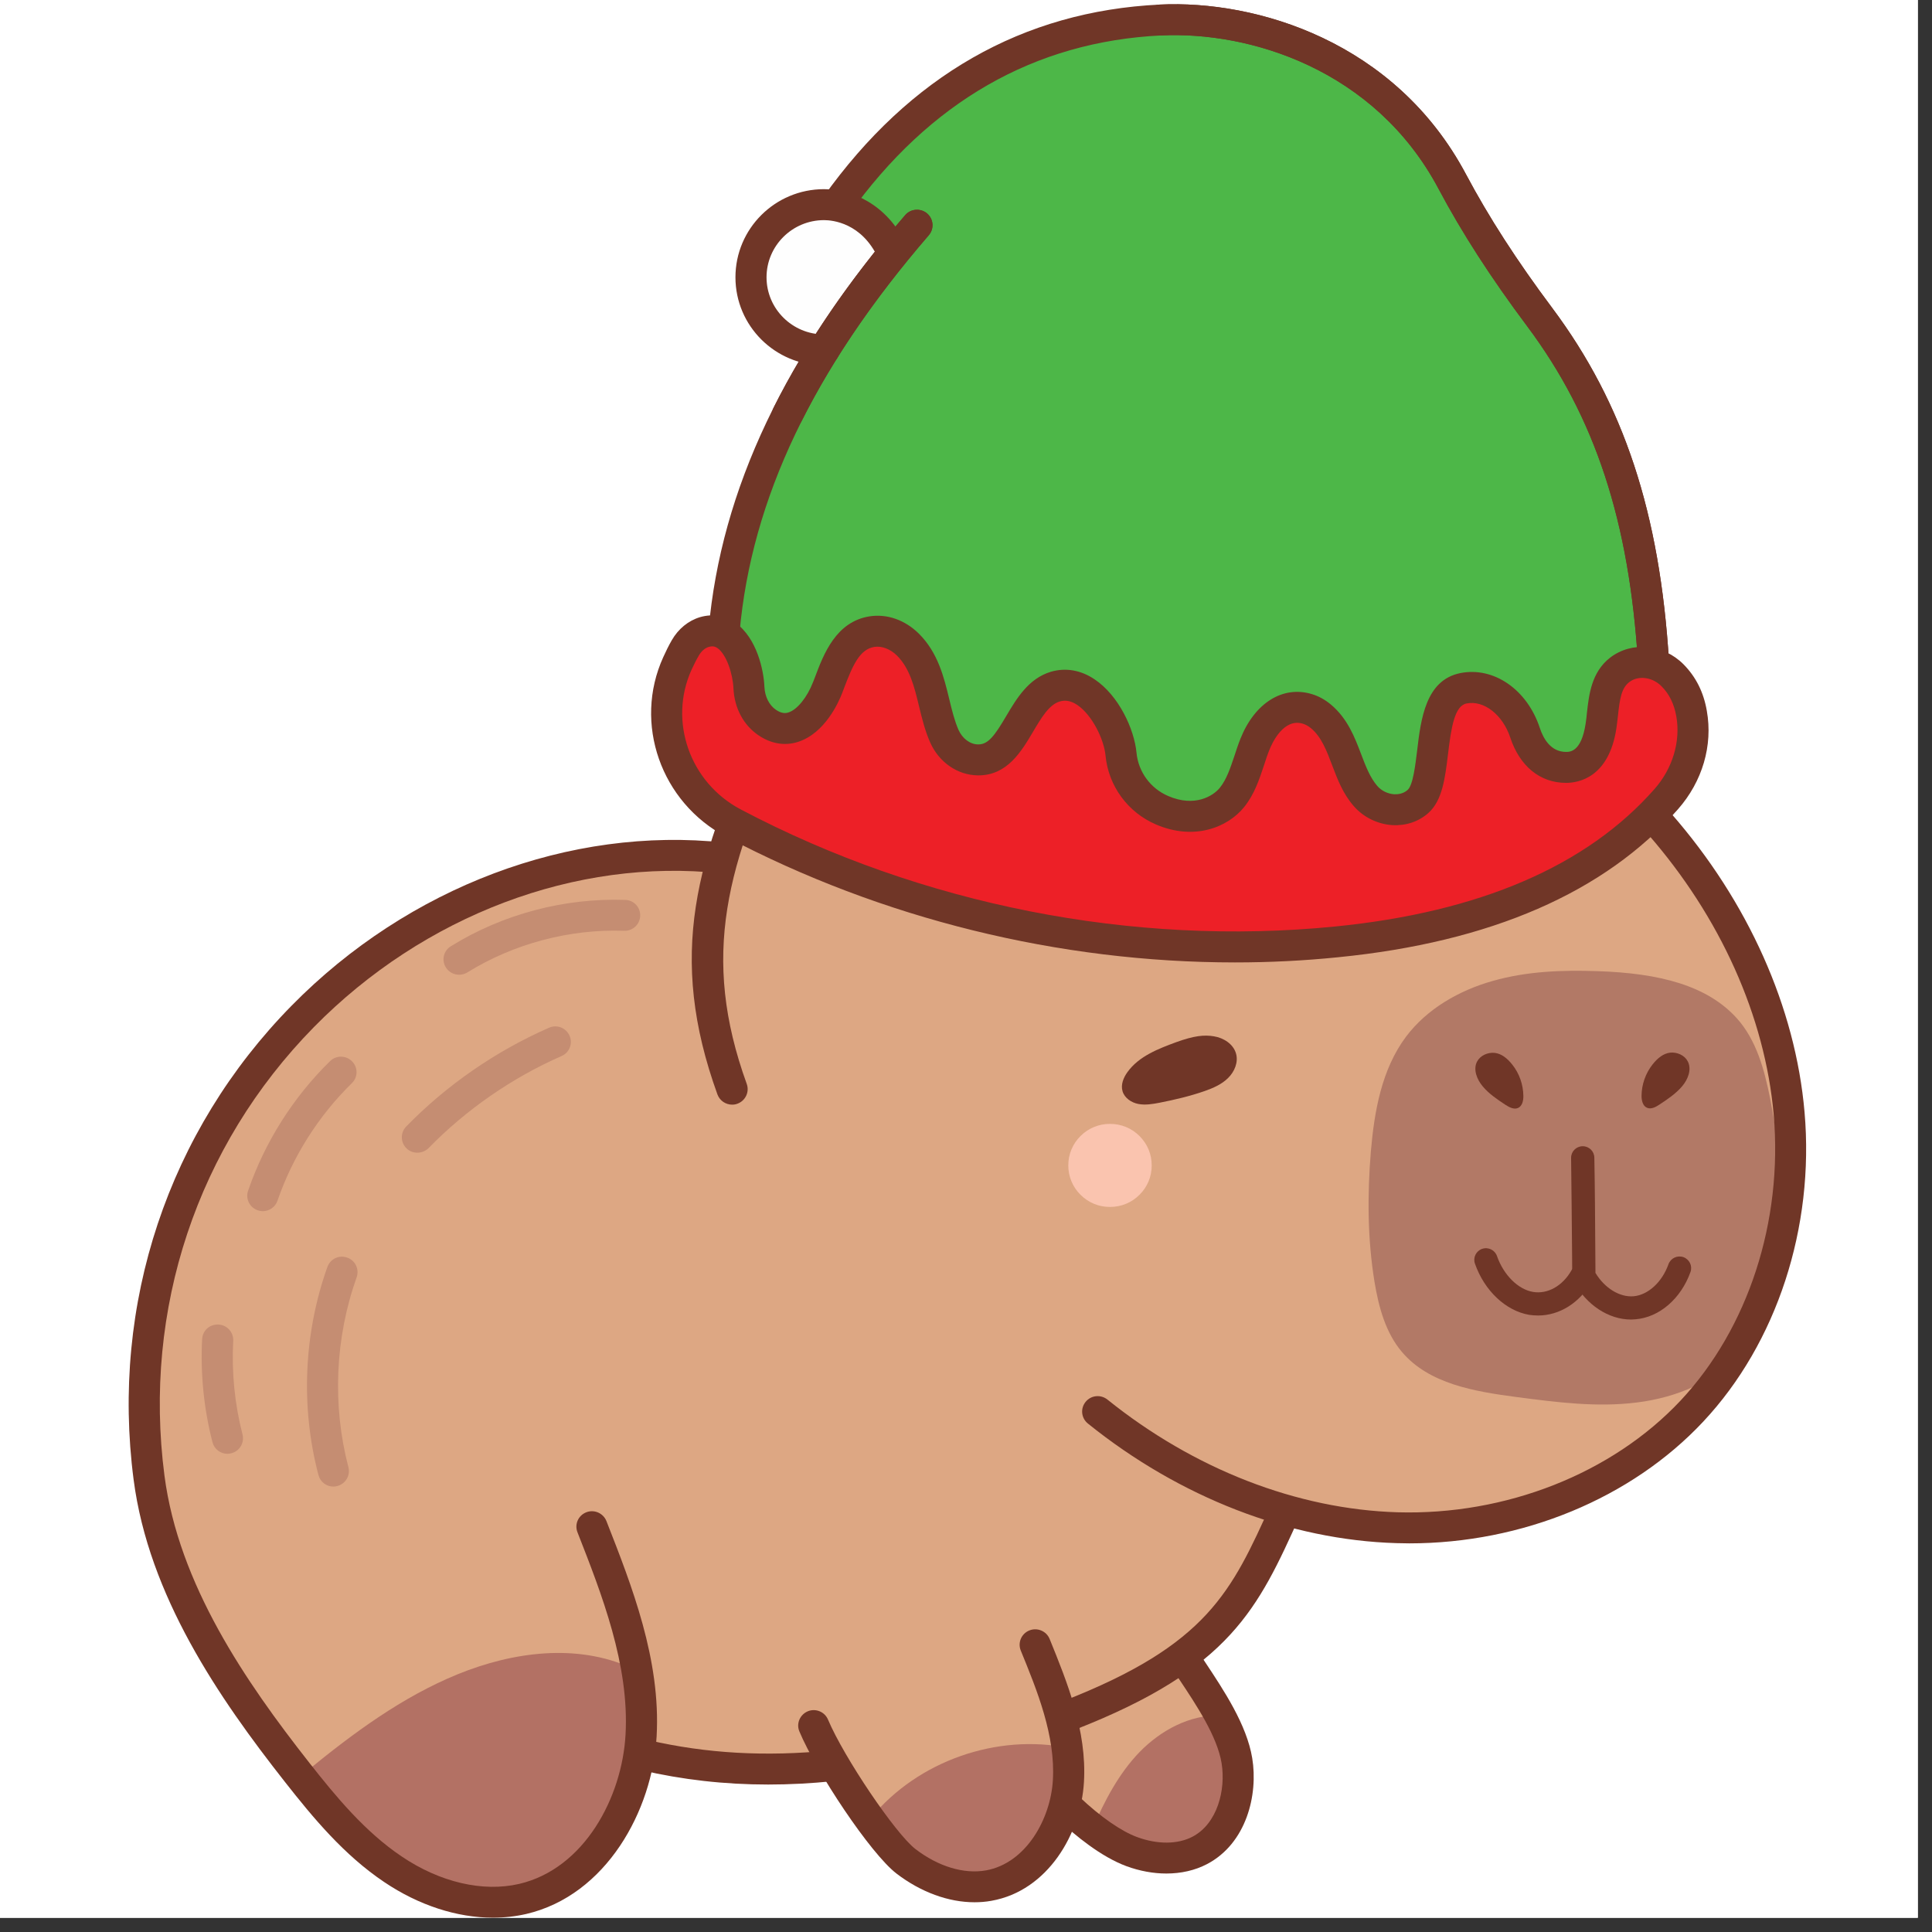 <svg xmlns="http://www.w3.org/2000/svg" xmlns:xlink="http://www.w3.org/1999/xlink" width="90" zoomAndPan="magnify" viewBox="0 0 67.5 67.5" height="90" preserveAspectRatio="xMidYMid meet" version="1.0"><rect x="0" y="0" width="67.5" height="67.5" fill="#333333" stroke="none"/><defs><clipPath id="b633be1d20"><path d="M 0 0 L 67.004 0 L 67.004 67.004 L 0 67.004 Z M 0 0 " clip-rule="nonzero"/></clipPath><clipPath id="fd75e9488c"><path d="M 33 19 L 63.41 19 L 63.41 54 L 33 54 Z M 33 19 " clip-rule="nonzero"/></clipPath></defs><g clip-path="url(#b633be1d20)"><path fill="#ffffff" d="M 0 0 L 67.004 0 L 67.004 67.004 L 0 67.004 Z M 0 0 " fill-opacity="1" fill-rule="nonzero"/><path fill="#ffffff" d="M 0 0 L 67.004 0 L 67.004 67.004 L 0 67.004 Z M 0 0 " fill-opacity="1" fill-rule="nonzero"/></g><path fill="#dda783" d="M 44.699 52.762 C 44.074 54.91 42.82 56.875 41.137 58.359 C 41.941 59.203 42.711 60.133 43.02 61.25 C 43.332 62.371 43.062 63.723 42.109 64.391 C 41.355 64.922 40.32 64.926 39.445 64.625 C 38.574 64.324 37.82 63.758 37.082 63.199 C 36.75 64.285 36.27 65.516 35.188 65.969 C 34.551 66.234 33.809 66.16 33.168 65.898 C 32.531 65.637 31.98 65.199 31.473 64.73 C 30.484 63.82 29.625 62.777 28.918 61.641 C 26.555 61.625 24.348 61.555 22.141 61.484 C 22.133 63 21.328 64.41 20.121 65.305 C 18.918 66.199 17.328 66.562 15.852 66.281 C 14.496 66.023 13.281 65.258 12.285 64.305 C 11.293 63.355 10.496 62.223 9.719 61.086 C 8.613 59.469 7.535 57.828 6.484 56.176 C 4.98 52.238 4.723 48 5.754 44.086 C 6.789 40.176 9.105 36.609 12.273 34.074 C 16.062 31.047 20.852 29.613 25.703 30.008 C 35.566 33.391 47.664 42.633 44.699 52.762 Z M 44.699 52.762 " fill-opacity="1" fill-rule="nonzero"/><path fill="#b37164" d="M 10.715 61.883 C 12.336 60.555 14.047 59.289 15.988 58.496 C 17.934 57.703 20.156 57.418 22.039 58.266 C 22.695 60.465 22.188 63.023 20.59 64.672 C 18.988 66.324 16.305 66.902 14.238 65.883 C 12.727 65.133 11.695 63.695 10.715 61.883 Z M 10.715 61.883 " fill-opacity="1" fill-rule="nonzero"/><path fill="#703627" d="M 17.223 67 C 15.969 67 14.633 66.57 13.422 65.754 C 12.016 64.809 10.938 63.508 9.953 62.254 C 7.637 59.309 5.195 55.75 4.668 51.695 C 3.867 45.555 5.879 39.516 10.191 35.133 C 14.266 30.988 19.918 28.859 25.309 29.438 C 25.609 29.469 25.824 29.738 25.789 30.035 C 25.758 30.332 25.496 30.543 25.191 30.512 C 20.125 29.969 14.809 31.977 10.965 35.887 C 6.891 40.035 4.988 45.746 5.746 51.555 C 6.242 55.352 8.582 58.758 10.809 61.59 C 11.738 62.773 12.754 64 14.031 64.859 C 15.371 65.766 16.871 66.113 18.137 65.82 C 20.418 65.289 21.734 62.793 21.855 60.605 C 21.992 58.164 21.027 55.707 20.176 53.535 C 20.066 53.258 20.203 52.945 20.484 52.836 C 20.762 52.727 21.078 52.867 21.188 53.145 C 22.078 55.414 23.09 57.988 22.941 60.664 C 22.797 63.254 21.184 66.219 18.383 66.871 C 18.008 66.957 17.621 67 17.223 67 Z M 17.223 67 " fill-opacity="1" fill-rule="nonzero"/><path fill="#b37164" d="M 37.332 61.07 C 34.828 60.559 32.074 61.527 30.449 63.492 C 30.926 64.52 31.816 65.367 32.898 65.699 C 33.984 66.035 35.25 65.805 36.078 65.035 C 36.633 64.52 36.969 63.812 37.152 63.082 C 37.336 62.352 37.379 61.598 37.332 61.07 Z M 37.332 61.07 " fill-opacity="1" fill-rule="nonzero"/><path fill="#703627" d="M 34.047 66.461 C 33.137 66.461 32.172 66.109 31.32 65.457 C 30.41 64.758 28.52 61.906 27.93 60.496 C 27.812 60.223 27.945 59.906 28.223 59.789 C 28.496 59.676 28.816 59.805 28.93 60.082 C 29.488 61.402 31.285 64.066 31.984 64.602 C 32.777 65.211 33.672 65.484 34.445 65.348 C 35.859 65.094 36.707 63.535 36.785 62.199 C 36.879 60.641 36.234 59.062 35.664 57.668 C 35.551 57.391 35.684 57.078 35.961 56.965 C 36.238 56.852 36.559 56.984 36.672 57.262 C 37.281 58.762 37.977 60.461 37.871 62.262 C 37.766 64.055 36.617 66.059 34.637 66.41 C 34.445 66.445 34.246 66.461 34.047 66.461 Z M 34.047 66.461 " fill-opacity="1" fill-rule="nonzero"/><path fill="#b37164" d="M 42.625 59.934 C 41.566 59.906 40.555 60.453 39.816 61.211 C 39.082 61.969 38.59 62.922 38.168 63.891 C 38.918 64.457 39.766 65.055 40.703 64.961 C 41.164 64.914 41.594 64.695 41.953 64.41 C 42.605 63.887 43.047 63.113 43.164 62.285 C 43.277 61.461 43.07 60.598 42.625 59.934 Z M 42.625 59.934 " fill-opacity="1" fill-rule="nonzero"/><path fill="#703627" d="M 37.352 60.473 C 37.137 60.473 36.93 60.34 36.848 60.129 C 36.738 59.852 36.875 59.535 37.156 59.43 C 42.191 57.465 43.027 55.609 44.414 52.535 C 44.539 52.266 44.859 52.145 45.133 52.266 C 45.406 52.387 45.527 52.707 45.406 52.98 C 43.957 56.188 43 58.309 37.551 60.434 C 37.484 60.461 37.418 60.473 37.352 60.473 Z M 37.352 60.473 " fill-opacity="1" fill-rule="nonzero"/><path fill="#703627" d="M 40.75 65.457 C 40.297 65.457 39.82 65.371 39.352 65.199 C 38.469 64.871 37.574 64.137 36.98 63.578 C 36.762 63.375 36.754 63.031 36.957 62.816 C 37.164 62.598 37.508 62.59 37.727 62.793 C 38.449 63.477 39.18 63.984 39.73 64.184 C 40.438 64.445 41.145 64.441 41.66 64.172 C 42.531 63.719 42.832 62.535 42.68 61.602 C 42.527 60.664 41.793 59.562 41.203 58.676 L 40.961 58.309 C 40.797 58.059 40.867 57.723 41.117 57.559 C 41.367 57.398 41.703 57.469 41.871 57.715 L 42.109 58.078 C 42.754 59.051 43.559 60.258 43.75 61.426 C 43.961 62.703 43.551 64.406 42.168 65.129 C 41.75 65.348 41.262 65.457 40.75 65.457 Z M 40.75 65.457 " fill-opacity="1" fill-rule="nonzero"/><path fill="#703627" d="M 26.84 62.348 C 25.309 62.348 23.844 62.18 22.41 61.848 C 22.117 61.777 21.934 61.488 22.004 61.199 C 22.07 60.906 22.363 60.727 22.656 60.797 C 24.668 61.262 26.742 61.383 29 61.156 C 29.305 61.129 29.562 61.344 29.594 61.641 C 29.625 61.938 29.406 62.203 29.109 62.23 C 28.332 62.309 27.578 62.348 26.84 62.348 Z M 26.84 62.348 " fill-opacity="1" fill-rule="nonzero"/><path fill="#dda783" d="M 30.949 47.598 C 27.547 46.559 26.641 42.867 27.383 41.492 C 26.418 38.484 24.918 37.938 24.789 34.793 C 24.668 31.871 25.297 28.512 27.066 25.02 C 26.008 23.77 25.25 22.594 25.988 21.133 C 26.727 19.676 28.383 18.758 30.023 18.801 C 31.664 18.844 33.227 19.797 34.102 21.18 C 35.48 20.414 36.906 20.121 38.332 20.121 C 38.34 18.617 39.172 17.207 40.453 16.547 C 41.73 15.887 43.418 16.043 44.5 16.992 C 45.582 17.941 45.938 19.648 45.258 20.914 C 48.828 21.809 52.758 23.777 55.918 26.656 C 59.078 29.531 61.438 33.352 62.23 37.539 C 63.016 41.703 61.777 51.852 51.102 53.258 C 47.125 53.633 43.812 53.461 38.195 49.312 C 35.953 48.977 33.738 48.449 30.949 47.598 Z M 30.949 47.598 " fill-opacity="1" fill-rule="nonzero"/><path fill="#703627" d="M 29.824 27.738 C 29.738 27.738 29.652 27.715 29.574 27.676 C 27.992 26.852 26.848 25.836 26.172 24.664 C 25.301 23.156 25.258 21.336 26.059 20.027 C 26.836 18.758 28.422 17.996 30.004 18.129 C 31.434 18.254 32.832 19.078 33.738 20.336 C 34.531 21.434 34.977 22.883 34.988 24.41 C 34.992 24.707 34.75 24.949 34.449 24.953 C 34.449 24.953 34.449 24.953 34.445 24.953 C 34.148 24.953 33.906 24.715 33.902 24.418 C 33.895 23.109 33.523 21.887 32.859 20.965 C 32.133 19.961 31.031 19.305 29.91 19.207 C 28.719 19.105 27.555 19.664 26.984 20.594 C 26.387 21.566 26.438 22.953 27.113 24.125 C 27.684 25.117 28.68 25.988 30.074 26.719 C 30.34 26.855 30.445 27.184 30.305 27.445 C 30.207 27.633 30.02 27.738 29.824 27.738 Z M 29.824 27.738 " fill-opacity="1" fill-rule="nonzero"/><path fill="#703627" d="M 32.43 25.289 C 32.137 25.289 31.895 25.055 31.887 24.762 C 31.852 23.195 30.738 21.703 29.238 21.219 C 28.953 21.125 28.801 20.82 28.891 20.535 C 28.984 20.254 29.289 20.098 29.574 20.191 C 31.496 20.812 32.926 22.727 32.973 24.734 C 32.98 25.031 32.742 25.281 32.441 25.289 C 32.438 25.289 32.434 25.289 32.43 25.289 Z M 32.43 25.289 " fill-opacity="1" fill-rule="nonzero"/><path fill="#703627" d="M 41.109 36.406 C 40.469 36.641 39.789 36.902 39.391 37.457 C 39.25 37.652 39.152 37.895 39.219 38.125 C 39.289 38.363 39.527 38.523 39.77 38.57 C 40.016 38.617 40.27 38.574 40.512 38.527 C 41.047 38.422 41.578 38.297 42.094 38.117 C 42.391 38.012 42.688 37.883 42.91 37.66 C 43.133 37.441 43.27 37.109 43.184 36.809 C 43.09 36.477 42.754 36.262 42.414 36.207 C 42.074 36.148 41.715 36.188 41.109 36.406 Z M 41.109 36.406 " fill-opacity="1" fill-rule="nonzero"/><path fill="#b27966" d="M 55.809 33.93 C 54.582 33.887 53.34 33.934 52.16 34.27 C 50.977 34.602 49.855 35.246 49.121 36.223 C 48.273 37.359 48.016 38.82 47.895 40.23 C 47.77 41.75 47.777 43.285 48.023 44.789 C 48.168 45.66 48.406 46.555 48.977 47.23 C 49.922 48.352 51.523 48.617 52.98 48.809 C 54.379 48.992 55.789 49.176 57.188 49 C 58.582 48.828 59.984 48.254 60.871 47.168 C 61.484 46.418 61.809 45.473 62 44.527 C 62.41 42.512 62.242 40.418 61.848 38.398 C 61.648 37.383 61.367 36.332 60.672 35.566 C 59.645 34.438 58 34 55.809 33.93 Z M 55.809 33.93 " fill-opacity="1" fill-rule="nonzero"/><path fill="#703627" d="M 57.738 37.188 C 57.492 37.5 57.355 37.891 57.352 38.285 C 57.352 38.449 57.395 38.641 57.543 38.703 C 57.688 38.766 57.852 38.676 57.98 38.59 C 58.266 38.402 58.555 38.207 58.773 37.949 C 58.977 37.707 59.113 37.359 58.965 37.078 C 58.855 36.867 58.594 36.754 58.355 36.777 C 58.117 36.805 57.918 36.961 57.738 37.188 Z M 57.738 37.188 " fill-opacity="1" fill-rule="nonzero"/><path fill="#703627" d="M 52.836 37.195 C 53.082 37.504 53.219 37.895 53.223 38.289 C 53.227 38.453 53.184 38.645 53.035 38.711 C 52.891 38.773 52.727 38.684 52.594 38.598 C 52.312 38.41 52.023 38.219 51.805 37.957 C 51.602 37.719 51.461 37.367 51.605 37.09 C 51.719 36.875 51.977 36.762 52.219 36.785 C 52.457 36.812 52.656 36.969 52.836 37.195 Z M 52.836 37.195 " fill-opacity="1" fill-rule="nonzero"/><path fill="#703627" d="M 56.988 46.102 C 56.199 46.102 55.426 45.594 54.98 44.777 C 54.945 44.719 54.93 44.652 54.93 44.586 L 54.926 43.898 C 54.914 42.703 54.906 41.516 54.891 40.457 C 54.887 40.234 55.066 40.051 55.289 40.047 C 55.293 40.047 55.293 40.047 55.297 40.047 C 55.52 40.047 55.699 40.223 55.703 40.445 C 55.723 41.504 55.73 42.691 55.738 43.895 L 55.742 44.473 C 56.062 45.004 56.586 45.328 57.07 45.289 C 57.578 45.246 58.07 44.797 58.293 44.168 C 58.371 43.957 58.602 43.848 58.816 43.922 C 59.027 44 59.137 44.23 59.062 44.441 C 58.727 45.375 57.973 46.027 57.137 46.094 C 57.086 46.098 57.035 46.102 56.988 46.102 Z M 56.988 46.102 " fill-opacity="1" fill-rule="nonzero"/><path fill="#703627" d="M 53.738 45.961 C 53.637 45.961 53.531 45.953 53.426 45.938 C 52.609 45.797 51.863 45.098 51.531 44.148 C 51.457 43.938 51.57 43.707 51.781 43.633 C 51.996 43.559 52.227 43.672 52.301 43.883 C 52.531 44.543 53.039 45.051 53.562 45.137 C 54.07 45.223 54.598 44.926 54.906 44.379 C 55.016 44.184 55.266 44.117 55.461 44.227 C 55.656 44.336 55.723 44.586 55.613 44.777 C 55.191 45.523 54.48 45.961 53.738 45.961 Z M 53.738 45.961 " fill-opacity="1" fill-rule="nonzero"/><path fill="#703627" d="M 45.102 21.387 C 45.031 21.387 44.961 21.375 44.895 21.348 C 44.617 21.23 44.484 20.918 44.602 20.641 C 45.102 19.438 44.883 18.41 43.953 17.59 C 42.996 16.746 41.496 16.586 40.383 17.207 C 39.398 17.762 38.867 18.734 38.809 20.098 C 38.797 20.398 38.535 20.629 38.242 20.613 C 37.945 20.602 37.711 20.352 37.723 20.051 C 37.797 18.312 38.535 17.004 39.852 16.266 C 41.355 15.426 43.383 15.641 44.672 16.781 C 45.949 17.906 46.277 19.426 45.602 21.055 C 45.516 21.262 45.316 21.387 45.102 21.387 Z M 45.102 21.387 " fill-opacity="1" fill-rule="nonzero"/><g clip-path="url(#fd75e9488c)"><path fill="#703627" d="M 49.238 53.922 C 49.09 53.922 48.941 53.918 48.793 53.914 C 45.051 53.805 41.219 52.32 38.012 49.738 C 37.777 49.551 37.738 49.211 37.93 48.977 C 38.117 48.746 38.457 48.711 38.691 48.898 C 41.719 51.332 45.316 52.73 48.828 52.836 C 52.605 52.945 56.316 51.488 58.715 48.934 C 61.078 46.41 62.293 42.676 61.969 38.945 C 61.668 35.52 60.105 32.035 57.57 29.137 C 55.324 26.562 52.328 24.402 48.66 22.715 C 44.625 20.855 38.676 19.586 34.074 21.586 C 33.801 21.707 33.48 21.582 33.359 21.309 C 33.238 21.035 33.363 20.719 33.641 20.598 C 38.57 18.449 44.867 19.777 49.113 21.734 C 52.922 23.488 56.043 25.738 58.391 28.426 C 61.074 31.496 62.73 35.199 63.047 38.855 C 63.398 42.883 62.078 46.926 59.508 49.668 C 56.996 52.352 53.184 53.922 49.238 53.922 Z M 49.238 53.922 " fill-opacity="1" fill-rule="nonzero"/></g><path fill="#fac4af" d="M 40.238 40.719 C 40.238 40.91 40.203 41.094 40.129 41.273 C 40.055 41.449 39.949 41.609 39.812 41.742 C 39.676 41.879 39.52 41.984 39.34 42.059 C 39.16 42.133 38.973 42.168 38.781 42.168 C 38.586 42.168 38.402 42.133 38.223 42.059 C 38.043 41.984 37.887 41.879 37.75 41.742 C 37.613 41.609 37.508 41.449 37.434 41.273 C 37.359 41.094 37.324 40.91 37.324 40.719 C 37.324 40.523 37.359 40.34 37.434 40.16 C 37.508 39.984 37.613 39.828 37.75 39.691 C 37.887 39.555 38.043 39.449 38.223 39.375 C 38.402 39.301 38.586 39.266 38.781 39.266 C 38.973 39.266 39.16 39.301 39.34 39.375 C 39.52 39.449 39.676 39.555 39.812 39.691 C 39.949 39.828 40.055 39.984 40.129 40.16 C 40.203 40.34 40.238 40.523 40.238 40.719 Z M 40.238 40.719 " fill-opacity="1" fill-rule="nonzero"/><path fill="#703627" d="M 25.578 38.594 C 25.355 38.594 25.148 38.457 25.066 38.238 C 23.324 33.414 24.25 29.973 26.699 24.938 C 26.832 24.668 27.156 24.559 27.426 24.688 C 27.695 24.816 27.809 25.141 27.676 25.41 C 25.359 30.172 24.477 33.41 26.09 37.871 C 26.191 38.152 26.043 38.461 25.762 38.562 C 25.703 38.586 25.641 38.594 25.578 38.594 Z M 25.578 38.594 " fill-opacity="1" fill-rule="nonzero"/><path fill="#c58d72" d="M 39.93 24.953 C 39.785 24.953 39.641 24.898 39.535 24.785 C 38.723 23.922 37.812 23.145 36.828 22.48 C 36.582 22.312 36.516 21.977 36.684 21.73 C 36.855 21.484 37.191 21.422 37.438 21.586 C 38.488 22.297 39.461 23.125 40.324 24.043 C 40.531 24.262 40.52 24.605 40.301 24.809 C 40.195 24.906 40.062 24.953 39.93 24.953 Z M 39.93 24.953 " fill-opacity="1" fill-rule="nonzero"/><path fill="#c58d72" d="M 45.371 24.398 C 45.254 24.398 45.141 24.363 45.043 24.293 L 43.023 22.781 C 42.781 22.602 42.734 22.266 42.914 22.027 C 43.094 21.785 43.434 21.738 43.676 21.918 L 45.695 23.426 C 45.934 23.605 45.984 23.945 45.805 24.184 C 45.695 24.324 45.535 24.398 45.371 24.398 Z M 45.371 24.398 " fill-opacity="1" fill-rule="nonzero"/><path fill="#c58d72" d="M 45.074 28.637 C 44.926 28.637 44.777 28.574 44.672 28.457 L 43.238 26.863 C 43.039 26.641 43.059 26.297 43.281 26.098 C 43.504 25.898 43.848 25.918 44.047 26.141 L 45.48 27.734 C 45.68 27.957 45.66 28.301 45.438 28.496 C 45.332 28.59 45.203 28.637 45.074 28.637 Z M 45.074 28.637 " fill-opacity="1" fill-rule="nonzero"/><path fill="#c58d72" d="M 51.117 27.684 C 50.949 27.684 50.785 27.605 50.676 27.461 C 50.195 26.793 49.613 26.215 48.941 25.742 C 48.699 25.566 48.641 25.23 48.812 24.988 C 48.988 24.742 49.328 24.688 49.57 24.859 C 50.34 25.402 51.008 26.066 51.559 26.828 C 51.734 27.07 51.68 27.41 51.434 27.582 C 51.34 27.652 51.227 27.684 51.117 27.684 Z M 51.117 27.684 " fill-opacity="1" fill-rule="nonzero"/><path fill="#c58d72" d="M 49.551 30.586 C 49.328 30.586 49.121 30.449 49.039 30.23 C 48.746 29.438 48.316 28.715 47.766 28.074 C 47.566 27.848 47.594 27.508 47.82 27.312 C 48.047 27.117 48.391 27.141 48.586 27.367 C 49.227 28.105 49.719 28.941 50.059 29.859 C 50.164 30.137 50.02 30.449 49.738 30.551 C 49.676 30.574 49.613 30.586 49.551 30.586 Z M 49.551 30.586 " fill-opacity="1" fill-rule="nonzero"/><path fill="#c58d72" d="M 16.039 34.055 C 15.859 34.055 15.68 33.965 15.578 33.801 C 15.418 33.547 15.496 33.215 15.754 33.059 C 17.555 31.941 19.711 31.367 21.844 31.441 C 22.145 31.449 22.379 31.699 22.367 32 C 22.355 32.297 22.113 32.527 21.805 32.52 C 19.898 32.453 17.949 32.969 16.324 33.977 C 16.234 34.031 16.137 34.055 16.039 34.055 Z M 16.039 34.055 " fill-opacity="1" fill-rule="nonzero"/><path fill="#c58d72" d="M 14.582 40.273 C 14.445 40.273 14.309 40.227 14.203 40.121 C 13.988 39.914 13.984 39.574 14.191 39.359 C 15.602 37.91 17.328 36.719 19.184 35.906 C 19.457 35.785 19.777 35.91 19.898 36.184 C 20.02 36.457 19.895 36.777 19.621 36.895 C 17.895 37.652 16.285 38.766 14.973 40.113 C 14.863 40.219 14.723 40.273 14.582 40.273 Z M 14.582 40.273 " fill-opacity="1" fill-rule="nonzero"/><path fill="#c58d72" d="M 9.18 42.316 C 9.121 42.316 9.062 42.305 9.004 42.285 C 8.723 42.188 8.57 41.883 8.668 41.602 C 9.254 39.898 10.246 38.332 11.531 37.074 C 11.746 36.863 12.09 36.867 12.301 37.082 C 12.512 37.293 12.508 37.637 12.293 37.844 C 11.125 38.988 10.227 40.406 9.695 41.949 C 9.617 42.176 9.406 42.316 9.18 42.316 Z M 9.18 42.316 " fill-opacity="1" fill-rule="nonzero"/><path fill="#c58d72" d="M 11.648 51.938 C 11.406 51.938 11.188 51.777 11.125 51.531 C 10.5 49.156 10.613 46.578 11.438 44.266 C 11.539 43.984 11.844 43.836 12.129 43.938 C 12.414 44.035 12.559 44.344 12.461 44.625 C 11.707 46.738 11.605 49.094 12.172 51.258 C 12.25 51.547 12.074 51.844 11.785 51.918 C 11.738 51.93 11.695 51.938 11.648 51.938 Z M 11.648 51.938 " fill-opacity="1" fill-rule="nonzero"/><path fill="#c58d72" d="M 7.945 50.793 C 7.703 50.793 7.484 50.629 7.422 50.383 C 7.121 49.211 7 48 7.062 46.789 C 7.078 46.492 7.316 46.262 7.637 46.277 C 7.934 46.293 8.164 46.547 8.148 46.848 C 8.09 47.949 8.199 49.051 8.473 50.117 C 8.547 50.406 8.371 50.703 8.082 50.773 C 8.035 50.785 7.992 50.793 7.945 50.793 Z M 7.945 50.793 " fill-opacity="1" fill-rule="nonzero"/><path fill="#4db748" d="M 57.773 23.152 C 57.469 18.203 56.305 14.438 53.793 11.082 C 52.668 9.574 51.621 8.004 50.738 6.34 C 48.59 2.301 44.273 0.52 40.543 0.699 C 36.164 0.91 32.277 2.891 29.199 7.438 C 29.707 9.309 29.223 11.312 28.445 13.086 C 27.668 14.863 26.602 16.5 25.852 18.289 C 25.102 20.074 24.68 22.102 25.27 23.945 C 25.754 25.469 26.895 26.727 28.234 27.605 C 29.578 28.484 31.117 29.016 32.664 29.434 C 38.07 30.898 43.773 31.098 49.336 30.422 C 51.34 30.18 53.395 29.797 55.078 28.688 C 56.762 27.574 57.922 25.574 57.773 23.152 Z M 57.773 23.152 " fill-opacity="1" fill-rule="nonzero"/><path fill="#703627" d="M 57.77 23.691 C 57.488 23.691 57.246 23.469 57.23 23.184 C 56.926 18.211 55.73 14.574 53.359 11.402 C 52.094 9.711 51.078 8.137 50.258 6.594 C 48.031 2.406 43.641 1.09 40.57 1.238 C 36.141 1.453 32.469 3.559 29.656 7.5 C 29.484 7.742 29.145 7.801 28.902 7.625 C 28.656 7.453 28.598 7.117 28.773 6.871 C 31.785 2.648 35.738 0.391 40.516 0.16 C 43.906 -0.004 48.754 1.453 51.219 6.09 C 52.012 7.582 52.996 9.109 54.23 10.758 C 56.734 14.109 57.992 17.922 58.312 23.117 C 58.332 23.414 58.105 23.672 57.805 23.691 C 57.793 23.691 57.781 23.691 57.77 23.691 Z M 57.77 23.691 " fill-opacity="1" fill-rule="nonzero"/><path fill="#fefefe" d="M 28.875 12.219 C 28.914 12.133 28.953 12.047 29 11.957 C 29.059 11.848 29.262 11.547 29.355 11.406 C 29.332 11.438 29.309 11.465 29.277 11.5 C 29.434 11.285 29.422 11.305 29.355 11.406 C 29.641 11.047 29.641 11.039 29.348 11.383 C 29.445 11.258 29.543 11.133 29.637 11.012 C 29.605 11.074 29.578 11.121 29.559 11.164 C 29.617 11.059 29.695 10.926 29.75 10.852 C 29.449 11.215 29.48 11.168 29.84 10.715 C 29.594 11.035 29.574 11.059 29.789 10.785 C 29.844 10.711 29.879 10.664 29.902 10.637 C 29.945 10.574 30.012 10.484 30.074 10.406 C 30.117 10.32 30.137 10.258 30.34 10.047 C 30.371 10.016 30.422 9.973 30.48 9.926 C 30.473 9.832 30.57 9.758 30.672 9.711 C 30.789 9.441 30.984 9.227 31.215 9.062 C 31.227 9.055 31.234 9.047 31.242 9.039 C 30.953 7.953 29.969 7.148 28.789 7.148 C 27.379 7.148 26.238 8.285 26.238 9.688 C 26.238 11.09 27.379 12.227 28.789 12.227 C 28.816 12.227 28.848 12.219 28.875 12.219 Z M 28.875 12.219 " fill-opacity="1" fill-rule="nonzero"/><path fill="#703627" d="M 28.789 12.766 C 27.082 12.766 25.695 11.387 25.695 9.688 C 25.695 7.988 27.082 6.609 28.789 6.609 C 29.738 6.609 30.996 7.121 31.664 8.559 C 31.793 8.828 31.672 9.152 31.402 9.277 C 31.129 9.402 30.809 9.285 30.68 9.016 C 30.105 7.785 29.086 7.691 28.789 7.691 C 27.684 7.691 26.781 8.586 26.781 9.688 C 26.781 10.789 27.684 11.684 28.789 11.684 C 29.09 11.684 29.332 11.926 29.332 12.227 C 29.332 12.523 29.09 12.766 28.789 12.766 Z M 28.789 12.766 " fill-opacity="1" fill-rule="nonzero"/><path fill="#703627" d="M 25.301 22.582 C 25.281 22.582 25.266 22.582 25.25 22.578 C 24.953 22.555 24.73 22.289 24.758 21.992 C 25.191 17.105 27.438 12.371 31.625 7.516 C 31.82 7.289 32.164 7.266 32.391 7.457 C 32.617 7.652 32.645 7.992 32.449 8.219 C 28.414 12.898 26.254 17.434 25.84 22.09 C 25.812 22.371 25.578 22.582 25.301 22.582 Z M 25.301 22.582 " fill-opacity="1" fill-rule="nonzero"/><path fill="#703627" d="M 57.77 23.691 C 57.488 23.691 57.246 23.469 57.23 23.184 C 56.926 18.211 55.73 14.574 53.359 11.402 C 52.094 9.711 51.078 8.137 50.258 6.594 C 48.031 2.406 43.641 1.09 40.57 1.238 C 40.289 1.25 40.016 1.023 40 0.727 C 39.988 0.43 40.219 0.176 40.516 0.16 C 43.906 -0.004 48.754 1.453 51.219 6.09 C 52.012 7.582 52.996 9.109 54.23 10.758 C 56.734 14.109 57.992 17.922 58.312 23.117 C 58.332 23.414 58.105 23.672 57.805 23.691 C 57.793 23.691 57.781 23.691 57.77 23.691 Z M 57.77 23.691 " fill-opacity="1" fill-rule="nonzero"/><path fill="#703627" d="M 27.52 15.012 C 27.438 15.012 27.355 14.996 27.277 14.957 C 27.008 14.824 26.898 14.5 27.035 14.23 C 28.16 11.992 29.66 9.793 31.625 7.516 C 31.82 7.289 32.164 7.266 32.391 7.457 C 32.617 7.652 32.645 7.992 32.449 8.219 C 30.543 10.43 29.09 12.555 28.004 14.715 C 27.91 14.902 27.719 15.012 27.52 15.012 Z M 27.52 15.012 " fill-opacity="1" fill-rule="nonzero"/><path fill="#ed2027" d="M 40.602 28.309 C 39.801 27.969 39.246 27.211 39.164 26.348 C 39.066 25.305 38.078 23.633 36.875 23.988 C 35.629 24.355 35.492 26.566 34.172 26.551 C 33.648 26.543 33.199 26.191 32.992 25.719 C 32.543 24.691 32.586 23.375 31.715 22.52 C 31.383 22.191 30.922 21.996 30.461 22.07 C 29.543 22.215 29.227 23.211 28.914 24.027 C 28.578 24.902 27.762 25.887 26.809 25.25 C 26.402 24.977 26.188 24.504 26.164 24.02 C 26.129 23.215 25.652 21.781 24.609 22.082 C 24.32 22.168 24.09 22.379 23.941 22.641 C 23.84 22.816 23.75 22.996 23.664 23.184 C 22.727 25.258 23.602 27.691 25.621 28.754 C 32.043 32.145 39.465 33.625 46.691 32.91 C 50.945 32.488 55.379 31.152 58.219 27.918 C 58.938 27.102 59.289 26 59.102 24.93 C 59.016 24.441 58.82 23.98 58.434 23.59 C 57.938 23.094 57.145 22.977 56.59 23.406 C 56.004 23.859 56.043 24.664 55.934 25.367 C 55.836 26.02 55.543 26.809 54.715 26.809 C 53.875 26.809 53.461 26.137 53.281 25.598 C 52.934 24.543 52.02 23.871 51.133 24.047 C 49.699 24.332 50.352 27.285 49.543 28.004 C 49.02 28.469 48.172 28.344 47.711 27.816 C 47.004 27.008 47.016 25.75 46.148 25.027 C 46.012 24.91 45.848 24.82 45.676 24.766 C 44.781 24.496 44.141 25.258 43.844 26.004 C 43.594 26.633 43.469 27.328 43.047 27.855 C 42.633 28.375 41.707 28.785 40.602 28.309 Z M 40.602 28.309 " fill-opacity="1" fill-rule="nonzero"/><path fill="#703627" d="M 43.145 33.625 C 37.012 33.625 30.812 32.105 25.367 29.234 C 23.09 28.031 22.121 25.273 23.172 22.961 C 23.262 22.762 23.359 22.562 23.469 22.371 C 23.699 21.969 24.051 21.684 24.457 21.562 C 24.902 21.434 25.332 21.504 25.703 21.766 C 26.441 22.293 26.684 23.414 26.707 23.996 C 26.723 24.34 26.875 24.641 27.113 24.801 C 27.316 24.938 27.453 24.922 27.547 24.891 C 27.852 24.797 28.203 24.359 28.406 23.832 L 28.469 23.672 C 28.777 22.848 29.207 21.723 30.375 21.535 C 30.984 21.438 31.613 21.656 32.098 22.133 C 32.77 22.797 32.98 23.66 33.164 24.422 C 33.258 24.812 33.348 25.18 33.488 25.5 C 33.625 25.805 33.895 26.008 34.176 26.008 C 34.18 26.008 34.184 26.008 34.184 26.008 C 34.531 26.008 34.758 25.691 35.152 25.023 C 35.52 24.402 35.934 23.703 36.719 23.469 C 37.234 23.32 37.762 23.41 38.242 23.734 C 39.09 24.301 39.629 25.477 39.707 26.297 C 39.77 26.965 40.195 27.547 40.816 27.812 C 41.742 28.211 42.387 27.812 42.621 27.52 C 42.859 27.223 42.988 26.824 43.129 26.406 C 43.195 26.203 43.262 26 43.34 25.805 C 43.84 24.555 44.82 23.945 45.832 24.25 C 46.07 24.32 46.293 24.445 46.496 24.613 C 47.082 25.102 47.332 25.762 47.555 26.348 C 47.715 26.77 47.867 27.168 48.121 27.461 C 48.266 27.629 48.484 27.734 48.711 27.75 C 48.836 27.754 49.023 27.738 49.18 27.598 C 49.367 27.434 49.449 26.734 49.512 26.223 C 49.641 25.125 49.809 23.758 51.023 23.516 C 52.188 23.285 53.355 24.09 53.797 25.43 C 53.922 25.812 54.184 26.27 54.715 26.27 C 54.848 26.27 55.25 26.27 55.398 25.285 C 55.418 25.156 55.434 25.027 55.445 24.895 C 55.516 24.266 55.602 23.484 56.254 22.977 C 57.008 22.398 58.109 22.496 58.82 23.211 C 59.25 23.648 59.52 24.18 59.633 24.836 C 59.848 26.047 59.48 27.301 58.625 28.273 C 56.074 31.18 52.078 32.918 46.742 33.445 C 45.551 33.566 44.348 33.625 43.145 33.625 Z M 24.883 22.582 C 24.848 22.582 24.805 22.59 24.762 22.602 C 24.629 22.641 24.504 22.75 24.414 22.906 C 24.32 23.066 24.238 23.234 24.16 23.402 C 23.348 25.199 24.102 27.34 25.875 28.277 C 32.203 31.617 39.574 33.07 46.637 32.371 C 51.688 31.871 55.445 30.254 57.809 27.562 C 58.438 26.848 58.723 25.898 58.566 25.023 C 58.488 24.59 58.32 24.246 58.047 23.973 C 57.727 23.652 57.234 23.59 56.922 23.832 C 56.648 24.043 56.59 24.418 56.527 25.012 C 56.512 25.16 56.492 25.305 56.473 25.449 C 56.211 27.164 55.156 27.352 54.715 27.352 C 53.809 27.352 53.098 26.773 52.766 25.77 C 52.5 24.969 51.844 24.457 51.238 24.578 C 50.824 24.66 50.703 25.395 50.59 26.352 C 50.488 27.184 50.395 27.969 49.902 28.406 C 49.562 28.707 49.121 28.855 48.641 28.828 C 48.129 28.793 47.641 28.555 47.305 28.172 C 46.918 27.734 46.727 27.223 46.539 26.727 C 46.348 26.223 46.168 25.746 45.801 25.441 C 45.711 25.367 45.613 25.312 45.52 25.285 C 44.855 25.082 44.453 25.938 44.348 26.203 C 44.277 26.379 44.219 26.562 44.16 26.742 C 43.996 27.234 43.828 27.746 43.473 28.191 C 42.898 28.91 41.719 29.379 40.387 28.805 C 39.402 28.383 38.727 27.461 38.625 26.398 C 38.57 25.828 38.16 24.984 37.637 24.629 C 37.426 24.488 37.227 24.449 37.027 24.508 C 36.652 24.617 36.379 25.082 36.09 25.57 C 35.688 26.25 35.191 27.09 34.188 27.09 C 34.18 27.09 34.172 27.09 34.164 27.09 C 33.453 27.082 32.801 26.629 32.496 25.934 C 32.316 25.527 32.211 25.094 32.109 24.676 C 31.945 23.992 31.785 23.348 31.336 22.902 C 31.102 22.672 30.805 22.562 30.547 22.602 C 30.039 22.684 29.797 23.23 29.484 24.055 L 29.422 24.219 C 29.297 24.543 28.816 25.625 27.875 25.922 C 27.418 26.066 26.945 25.988 26.508 25.695 C 25.977 25.34 25.656 24.738 25.625 24.043 C 25.602 23.543 25.383 22.867 25.07 22.645 C 25.008 22.602 24.953 22.582 24.883 22.582 Z M 24.883 22.582 " fill-opacity="1" fill-rule="nonzero"/></svg>